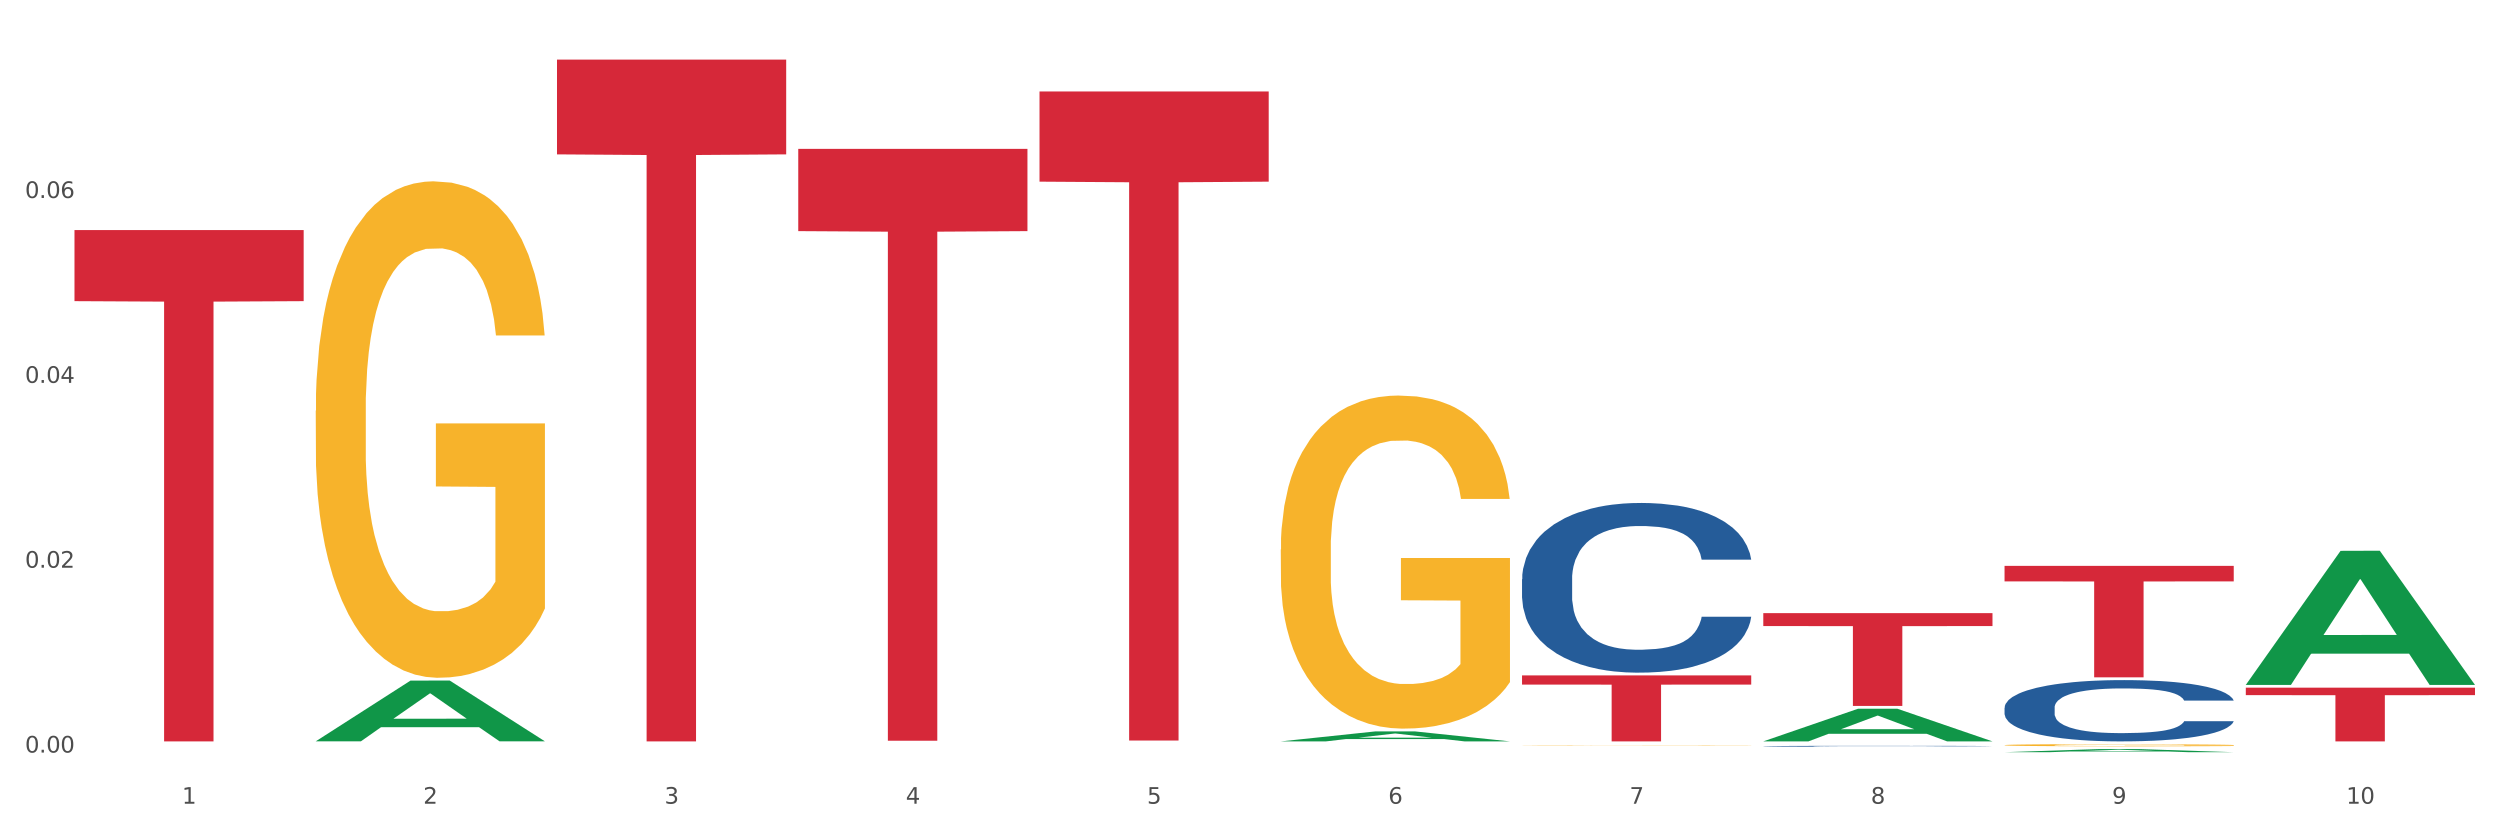 <?xml version="1.0" encoding="utf-8" standalone="no"?>
<!DOCTYPE svg PUBLIC "-//W3C//DTD SVG 1.1//EN"
  "http://www.w3.org/Graphics/SVG/1.1/DTD/svg11.dtd">
<svg xmlns:xlink="http://www.w3.org/1999/xlink" width="1080pt" height="360pt" viewBox="0 0 1080 360" xmlns="http://www.w3.org/2000/svg" version="1.1">
 <rect x="0" y="0" width="1080" height="360" fill="#333333" stroke="none"/>
 <defs>
  <style type="text/css">*{stroke-linejoin: round; stroke-linecap: butt}</style>
 </defs>
 <g id="figure_1">
  <g id="patch_1">
   <path d="M 0 360 
L 1080 360 
L 1080 0 
L 0 0 
z
" style="fill: #ffffff; stroke: #ffffff; stroke-linejoin: miter"/>
  </g>
  <g id="axes_1">
   <g id="matplotlib.axis_1">
    <g id="xtick_1">
     <g id="text_1">
      <!-- 1 -->
      <g style="fill: #4d4d4d" transform="translate(78.627 347.204) scale(0.096 -0.096)">
       <defs>
        <path id="DejaVuSans-31" d="M 794 531 
L 1825 531 
L 1825 4091 
L 703 3866 
L 703 4441 
L 1819 4666 
L 2450 4666 
L 2450 531 
L 3481 531 
L 3481 0 
L 794 0 
L 794 531 
z
" transform="scale(0.016)"/>
       </defs>
       <use xlink:href="#DejaVuSans-31"/>
      </g>
     </g>
    </g>
    <g id="xtick_2">
     <g id="text_2">
      <!-- 2 -->
      <g style="fill: #4d4d4d" transform="translate(182.851 347.204) scale(0.096 -0.096)">
       <defs>
        <path id="DejaVuSans-32" d="M 1228 531 
L 3431 531 
L 3431 0 
L 469 0 
L 469 531 
Q 828 903 1448 1529 
Q 2069 2156 2228 2338 
Q 2531 2678 2651 2914 
Q 2772 3150 2772 3378 
Q 2772 3750 2511 3984 
Q 2250 4219 1831 4219 
Q 1534 4219 1204 4116 
Q 875 4013 500 3803 
L 500 4441 
Q 881 4594 1212 4672 
Q 1544 4750 1819 4750 
Q 2544 4750 2975 4387 
Q 3406 4025 3406 3419 
Q 3406 3131 3298 2873 
Q 3191 2616 2906 2266 
Q 2828 2175 2409 1742 
Q 1991 1309 1228 531 
z
" transform="scale(0.016)"/>
       </defs>
       <use xlink:href="#DejaVuSans-32"/>
      </g>
     </g>
    </g>
    <g id="xtick_3">
     <g id="text_3">
      <!-- 3 -->
      <g style="fill: #4d4d4d" transform="translate(287.074 347.204) scale(0.096 -0.096)">
       <defs>
        <path id="DejaVuSans-33" d="M 2597 2516 
Q 3050 2419 3304 2112 
Q 3559 1806 3559 1356 
Q 3559 666 3084 287 
Q 2609 -91 1734 -91 
Q 1441 -91 1130 -33 
Q 819 25 488 141 
L 488 750 
Q 750 597 1062 519 
Q 1375 441 1716 441 
Q 2309 441 2620 675 
Q 2931 909 2931 1356 
Q 2931 1769 2642 2001 
Q 2353 2234 1838 2234 
L 1294 2234 
L 1294 2753 
L 1863 2753 
Q 2328 2753 2575 2939 
Q 2822 3125 2822 3475 
Q 2822 3834 2567 4026 
Q 2313 4219 1838 4219 
Q 1578 4219 1281 4162 
Q 984 4106 628 3988 
L 628 4550 
Q 988 4650 1302 4700 
Q 1616 4750 1894 4750 
Q 2613 4750 3031 4423 
Q 3450 4097 3450 3541 
Q 3450 3153 3228 2886 
Q 3006 2619 2597 2516 
z
" transform="scale(0.016)"/>
       </defs>
       <use xlink:href="#DejaVuSans-33"/>
      </g>
     </g>
    </g>
    <g id="xtick_4">
     <g id="text_4">
      <!-- 4 -->
      <g style="fill: #4d4d4d" transform="translate(391.298 347.204) scale(0.096 -0.096)">
       <defs>
        <path id="DejaVuSans-34" d="M 2419 4116 
L 825 1625 
L 2419 1625 
L 2419 4116 
z
M 2253 4666 
L 3047 4666 
L 3047 1625 
L 3713 1625 
L 3713 1100 
L 3047 1100 
L 3047 0 
L 2419 0 
L 2419 1100 
L 313 1100 
L 313 1709 
L 2253 4666 
z
" transform="scale(0.016)"/>
       </defs>
       <use xlink:href="#DejaVuSans-34"/>
      </g>
     </g>
    </g>
    <g id="xtick_5">
     <g id="text_5">
      <!-- 5 -->
      <g style="fill: #4d4d4d" transform="translate(495.522 347.204) scale(0.096 -0.096)">
       <defs>
        <path id="DejaVuSans-35" d="M 691 4666 
L 3169 4666 
L 3169 4134 
L 1269 4134 
L 1269 2991 
Q 1406 3038 1543 3061 
Q 1681 3084 1819 3084 
Q 2600 3084 3056 2656 
Q 3513 2228 3513 1497 
Q 3513 744 3044 326 
Q 2575 -91 1722 -91 
Q 1428 -91 1123 -41 
Q 819 9 494 109 
L 494 744 
Q 775 591 1075 516 
Q 1375 441 1709 441 
Q 2250 441 2565 725 
Q 2881 1009 2881 1497 
Q 2881 1984 2565 2268 
Q 2250 2553 1709 2553 
Q 1456 2553 1204 2497 
Q 953 2441 691 2322 
L 691 4666 
z
" transform="scale(0.016)"/>
       </defs>
       <use xlink:href="#DejaVuSans-35"/>
      </g>
     </g>
    </g>
    <g id="xtick_6">
     <g id="text_6">
      <!-- 6 -->
      <g style="fill: #4d4d4d" transform="translate(599.745 347.204) scale(0.096 -0.096)">
       <defs>
        <path id="DejaVuSans-36" d="M 2113 2584 
Q 1688 2584 1439 2293 
Q 1191 2003 1191 1497 
Q 1191 994 1439 701 
Q 1688 409 2113 409 
Q 2538 409 2786 701 
Q 3034 994 3034 1497 
Q 3034 2003 2786 2293 
Q 2538 2584 2113 2584 
z
M 3366 4563 
L 3366 3988 
Q 3128 4100 2886 4159 
Q 2644 4219 2406 4219 
Q 1781 4219 1451 3797 
Q 1122 3375 1075 2522 
Q 1259 2794 1537 2939 
Q 1816 3084 2150 3084 
Q 2853 3084 3261 2657 
Q 3669 2231 3669 1497 
Q 3669 778 3244 343 
Q 2819 -91 2113 -91 
Q 1303 -91 875 529 
Q 447 1150 447 2328 
Q 447 3434 972 4092 
Q 1497 4750 2381 4750 
Q 2619 4750 2861 4703 
Q 3103 4656 3366 4563 
z
" transform="scale(0.016)"/>
       </defs>
       <use xlink:href="#DejaVuSans-36"/>
      </g>
     </g>
    </g>
    <g id="xtick_7">
     <g id="text_7">
      <!-- 7 -->
      <g style="fill: #4d4d4d" transform="translate(703.969 347.204) scale(0.096 -0.096)">
       <defs>
        <path id="DejaVuSans-37" d="M 525 4666 
L 3525 4666 
L 3525 4397 
L 1831 0 
L 1172 0 
L 2766 4134 
L 525 4134 
L 525 4666 
z
" transform="scale(0.016)"/>
       </defs>
       <use xlink:href="#DejaVuSans-37"/>
      </g>
     </g>
    </g>
    <g id="xtick_8">
     <g id="text_8">
      <!-- 8 -->
      <g style="fill: #4d4d4d" transform="translate(808.193 347.204) scale(0.096 -0.096)">
       <defs>
        <path id="DejaVuSans-38" d="M 2034 2216 
Q 1584 2216 1326 1975 
Q 1069 1734 1069 1313 
Q 1069 891 1326 650 
Q 1584 409 2034 409 
Q 2484 409 2743 651 
Q 3003 894 3003 1313 
Q 3003 1734 2745 1975 
Q 2488 2216 2034 2216 
z
M 1403 2484 
Q 997 2584 770 2862 
Q 544 3141 544 3541 
Q 544 4100 942 4425 
Q 1341 4750 2034 4750 
Q 2731 4750 3128 4425 
Q 3525 4100 3525 3541 
Q 3525 3141 3298 2862 
Q 3072 2584 2669 2484 
Q 3125 2378 3379 2068 
Q 3634 1759 3634 1313 
Q 3634 634 3220 271 
Q 2806 -91 2034 -91 
Q 1263 -91 848 271 
Q 434 634 434 1313 
Q 434 1759 690 2068 
Q 947 2378 1403 2484 
z
M 1172 3481 
Q 1172 3119 1398 2916 
Q 1625 2713 2034 2713 
Q 2441 2713 2670 2916 
Q 2900 3119 2900 3481 
Q 2900 3844 2670 4047 
Q 2441 4250 2034 4250 
Q 1625 4250 1398 4047 
Q 1172 3844 1172 3481 
z
" transform="scale(0.016)"/>
       </defs>
       <use xlink:href="#DejaVuSans-38"/>
      </g>
     </g>
    </g>
    <g id="xtick_9">
     <g id="text_9">
      <!-- 9 -->
      <g style="fill: #4d4d4d" transform="translate(912.416 347.204) scale(0.096 -0.096)">
       <defs>
        <path id="DejaVuSans-39" d="M 703 97 
L 703 672 
Q 941 559 1184 500 
Q 1428 441 1663 441 
Q 2288 441 2617 861 
Q 2947 1281 2994 2138 
Q 2813 1869 2534 1725 
Q 2256 1581 1919 1581 
Q 1219 1581 811 2004 
Q 403 2428 403 3163 
Q 403 3881 828 4315 
Q 1253 4750 1959 4750 
Q 2769 4750 3195 4129 
Q 3622 3509 3622 2328 
Q 3622 1225 3098 567 
Q 2575 -91 1691 -91 
Q 1453 -91 1209 -44 
Q 966 3 703 97 
z
M 1959 2075 
Q 2384 2075 2632 2365 
Q 2881 2656 2881 3163 
Q 2881 3666 2632 3958 
Q 2384 4250 1959 4250 
Q 1534 4250 1286 3958 
Q 1038 3666 1038 3163 
Q 1038 2656 1286 2365 
Q 1534 2075 1959 2075 
z
" transform="scale(0.016)"/>
       </defs>
       <use xlink:href="#DejaVuSans-39"/>
      </g>
     </g>
    </g>
    <g id="xtick_10">
     <g id="text_10">
      <!-- 10 -->
      <g style="fill: #4d4d4d" transform="translate(1013.586 347.204) scale(0.096 -0.096)">
       <defs>
        <path id="DejaVuSans-30" d="M 2034 4250 
Q 1547 4250 1301 3770 
Q 1056 3291 1056 2328 
Q 1056 1369 1301 889 
Q 1547 409 2034 409 
Q 2525 409 2770 889 
Q 3016 1369 3016 2328 
Q 3016 3291 2770 3770 
Q 2525 4250 2034 4250 
z
M 2034 4750 
Q 2819 4750 3233 4129 
Q 3647 3509 3647 2328 
Q 3647 1150 3233 529 
Q 2819 -91 2034 -91 
Q 1250 -91 836 529 
Q 422 1150 422 2328 
Q 422 3509 836 4129 
Q 1250 4750 2034 4750 
z
" transform="scale(0.016)"/>
       </defs>
       <use xlink:href="#DejaVuSans-31"/>
       <use xlink:href="#DejaVuSans-30" transform="translate(63.623 0)"/>
      </g>
     </g>
    </g>
    <g id="xtick_11"/>
    <g id="xtick_12"/>
    <g id="xtick_13"/>
    <g id="xtick_14"/>
    <g id="xtick_15"/>
    <g id="xtick_16"/>
    <g id="xtick_17"/>
    <g id="xtick_18"/>
    <g id="xtick_19"/>
   </g>
   <g id="matplotlib.axis_2">
    <g id="ytick_1">
     <g id="text_11">
      <!-- 0.00 -->
      <g style="fill: #4d4d4d" transform="translate(10.8 325.11) scale(0.096 -0.096)">
       <defs>
        <path id="DejaVuSans-2e" d="M 684 794 
L 1344 794 
L 1344 0 
L 684 0 
L 684 794 
z
" transform="scale(0.016)"/>
       </defs>
       <use xlink:href="#DejaVuSans-30"/>
       <use xlink:href="#DejaVuSans-2e" transform="translate(63.623 0)"/>
       <use xlink:href="#DejaVuSans-30" transform="translate(95.41 0)"/>
       <use xlink:href="#DejaVuSans-30" transform="translate(159.033 0)"/>
      </g>
     </g>
    </g>
    <g id="ytick_2">
     <g id="text_12">
      <!-- 0.02 -->
      <g style="fill: #4d4d4d" transform="translate(10.8 245.249) scale(0.096 -0.096)">
       <use xlink:href="#DejaVuSans-30"/>
       <use xlink:href="#DejaVuSans-2e" transform="translate(63.623 0)"/>
       <use xlink:href="#DejaVuSans-30" transform="translate(95.41 0)"/>
       <use xlink:href="#DejaVuSans-32" transform="translate(159.033 0)"/>
      </g>
     </g>
    </g>
    <g id="ytick_3">
     <g id="text_13">
      <!-- 0.04 -->
      <g style="fill: #4d4d4d" transform="translate(10.8 165.388) scale(0.096 -0.096)">
       <use xlink:href="#DejaVuSans-30"/>
       <use xlink:href="#DejaVuSans-2e" transform="translate(63.623 0)"/>
       <use xlink:href="#DejaVuSans-30" transform="translate(95.41 0)"/>
       <use xlink:href="#DejaVuSans-34" transform="translate(159.033 0)"/>
      </g>
     </g>
    </g>
    <g id="ytick_4">
     <g id="text_14">
      <!-- 0.06 -->
      <g style="fill: #4d4d4d" transform="translate(10.8 85.527) scale(0.096 -0.096)">
       <use xlink:href="#DejaVuSans-30"/>
       <use xlink:href="#DejaVuSans-2e" transform="translate(63.623 0)"/>
       <use xlink:href="#DejaVuSans-30" transform="translate(95.41 0)"/>
       <use xlink:href="#DejaVuSans-36" transform="translate(159.033 0)"/>
      </g>
     </g>
    </g>
    <g id="ytick_5"/>
    <g id="ytick_6"/>
    <g id="ytick_7"/>
    <g id="ytick_8"/>
   </g>
   <g id="PolyCollection_1">
    <path d="M 136.399 320.216 
L 136.501 320.191 
L 177.331 294.016 
L 194.275 293.992 
L 235.411 320.265 
L 215.813 320.265 
L 206.932 314.147 
L 164.775 314.147 
L 164.469 314.245 
L 155.895 320.265 
L 136.399 320.265 
L 136.399 320.216 
L 170.083 310.496 
L 201.624 310.471 
L 186.007 299.592 
L 185.803 299.542 
L 185.599 299.616 
L 169.981 310.471 
L 170.083 310.496 
L 136.399 320.216 
z
" clip-path="url(#pc5894e2e7d)" style="fill: #109648"/>
    <path d="M 657.517 321.946 
L 657.634 321.946 
L 657.634 321.941 
L 657.867 321.936 
L 659.036 321.925 
L 660.79 321.916 
L 662.076 321.911 
L 663.362 321.907 
L 664.881 321.903 
L 666.752 321.898 
L 670.142 321.892 
L 672.246 321.889 
L 674.818 321.886 
L 679.493 321.881 
L 682.884 321.878 
L 686.39 321.876 
L 692.118 321.873 
L 695.859 321.872 
L 699.834 321.871 
L 704.627 321.871 
L 708.25 321.871 
L 716.199 321.871 
L 722.979 321.872 
L 726.253 321.873 
L 730.461 321.875 
L 732.682 321.876 
L 736.306 321.879 
L 740.047 321.882 
L 742.618 321.885 
L 746.476 321.89 
L 749.398 321.895 
L 752.087 321.901 
L 753.49 321.905 
L 754.542 321.909 
L 755.477 321.914 
L 756.412 321.921 
L 735.371 321.921 
L 734.552 321.916 
L 733.266 321.911 
L 731.396 321.906 
L 729.76 321.903 
L 726.954 321.9 
L 724.382 321.897 
L 721.694 321.896 
L 718.42 321.894 
L 715.849 321.893 
L 712.225 321.893 
L 705.094 321.893 
L 700.301 321.894 
L 697.028 321.896 
L 694.924 321.897 
L 693.054 321.898 
L 690.949 321.9 
L 688.495 321.904 
L 686.741 321.906 
L 684.988 321.91 
L 683.585 321.914 
L 682.299 321.918 
L 681.247 321.922 
L 680.429 321.927 
L 679.727 321.933 
L 679.143 321.942 
L 679.143 321.962 
L 679.377 321.967 
L 679.961 321.973 
L 680.662 321.978 
L 681.831 321.983 
L 682.884 321.987 
L 684.871 321.993 
L 687.092 321.997 
L 688.845 322 
L 690.599 322.002 
L 693.638 322.006 
L 697.028 322.008 
L 699.951 322.01 
L 703.925 322.011 
L 706.614 322.012 
L 708.952 322.012 
L 714.68 322.012 
L 718.771 322.012 
L 723.33 322.011 
L 726.837 322.009 
L 729.76 322.008 
L 733.033 322.005 
L 735.137 322.003 
L 735.137 321.971 
L 709.419 321.971 
L 709.419 321.95 
L 756.529 321.95 
L 756.529 322.011 
L 754.542 322.015 
L 752.321 322.017 
L 749.983 322.02 
L 746.476 322.023 
L 742.268 322.026 
L 738.527 322.028 
L 734.552 322.03 
L 729.876 322.032 
L 723.798 322.033 
L 720.057 322.034 
L 715.381 322.034 
L 709.887 322.034 
L 705.094 322.034 
L 700.418 322.033 
L 695.508 322.032 
L 690.716 322.03 
L 687.092 322.028 
L 683.468 322.026 
L 679.61 322.022 
L 676.571 322.019 
L 674.233 322.017 
L 671.661 322.013 
L 668.856 322.009 
L 666.752 322.005 
L 664.881 322.001 
L 662.894 321.995 
L 661.491 321.991 
L 660.088 321.985 
L 659.27 321.98 
L 658.335 321.974 
L 657.634 321.964 
L 657.517 321.946 
z
" clip-path="url(#pc5894e2e7d)" style="fill: #f7b32b"/>
    <path d="M 865.964 321.899 
L 866.081 321.898 
L 866.081 321.867 
L 866.315 321.841 
L 867.484 321.776 
L 869.237 321.722 
L 870.523 321.694 
L 871.809 321.671 
L 873.329 321.647 
L 875.199 321.623 
L 878.589 321.588 
L 880.693 321.57 
L 883.265 321.551 
L 887.941 321.523 
L 891.331 321.508 
L 894.838 321.495 
L 900.566 321.479 
L 904.306 321.472 
L 908.281 321.467 
L 913.074 321.464 
L 916.698 321.463 
L 924.647 321.465 
L 931.427 321.473 
L 934.7 321.479 
L 938.908 321.49 
L 941.129 321.496 
L 944.753 321.51 
L 948.494 321.528 
L 951.066 321.544 
L 954.923 321.573 
L 957.846 321.603 
L 960.534 321.639 
L 961.937 321.664 
L 962.989 321.687 
L 963.924 321.714 
L 964.859 321.756 
L 943.818 321.756 
L 943 321.726 
L 941.714 321.697 
L 939.843 321.67 
L 938.207 321.653 
L 935.401 321.631 
L 932.829 321.617 
L 930.141 321.607 
L 926.868 321.598 
L 924.296 321.594 
L 920.672 321.59 
L 913.541 321.591 
L 908.749 321.598 
L 905.475 321.607 
L 903.371 321.615 
L 901.501 321.623 
L 899.397 321.635 
L 896.942 321.653 
L 895.188 321.67 
L 893.435 321.691 
L 892.032 321.711 
L 890.746 321.735 
L 889.694 321.761 
L 888.876 321.788 
L 888.175 321.821 
L 887.59 321.875 
L 887.59 321.993 
L 887.824 322.02 
L 888.408 322.055 
L 889.11 322.082 
L 890.279 322.114 
L 891.331 322.136 
L 893.318 322.167 
L 895.539 322.193 
L 897.293 322.209 
L 899.046 322.223 
L 902.085 322.242 
L 905.475 322.257 
L 908.398 322.267 
L 912.372 322.275 
L 915.061 322.279 
L 917.399 322.281 
L 923.127 322.281 
L 927.218 322.278 
L 931.777 322.272 
L 935.284 322.264 
L 938.207 322.255 
L 941.48 322.239 
L 943.584 322.224 
L 943.584 322.044 
L 917.867 322.043 
L 917.867 321.923 
L 964.976 321.923 
L 964.976 322.275 
L 962.989 322.293 
L 960.768 322.31 
L 958.43 322.324 
L 954.923 322.343 
L 950.715 322.36 
L 946.974 322.372 
L 943 322.382 
L 938.324 322.392 
L 932.245 322.4 
L 928.504 322.404 
L 923.828 322.406 
L 918.334 322.407 
L 913.541 322.406 
L 908.865 322.401 
L 903.956 322.393 
L 899.163 322.382 
L 895.539 322.371 
L 891.915 322.357 
L 888.058 322.339 
L 885.018 322.322 
L 882.68 322.306 
L 880.109 322.287 
L 877.303 322.261 
L 875.199 322.237 
L 873.329 322.213 
L 871.341 322.182 
L 869.938 322.155 
L 868.536 322.122 
L 867.717 322.097 
L 866.782 322.058 
L 866.081 322.004 
L 865.964 321.899 
z
" clip-path="url(#pc5894e2e7d)" style="fill: #f7b32b"/>
    <path d="M 32.175 99.402 
L 131.187 99.402 
L 131.187 130.095 
L 92.239 130.303 
L 92.239 320.271 
L 70.888 320.271 
L 70.888 130.303 
L 32.175 130.095 
L 32.175 99.609 
L 32.175 99.402 
z
" clip-path="url(#pc5894e2e7d)" style="fill: #d62839"/>
    <path d="M 240.622 25.759 
L 339.635 25.759 
L 339.635 66.687 
L 300.687 66.964 
L 300.687 320.274 
L 279.336 320.274 
L 279.336 66.964 
L 240.622 66.687 
L 240.622 26.036 
L 240.622 25.759 
z
" clip-path="url(#pc5894e2e7d)" style="fill: #d62839"/>
    <path d="M 344.846 64.312 
L 443.858 64.312 
L 443.858 99.844 
L 404.91 100.084 
L 404.91 319.997 
L 383.559 319.997 
L 383.559 100.084 
L 344.846 99.844 
L 344.846 64.552 
L 344.846 64.312 
z
" clip-path="url(#pc5894e2e7d)" style="fill: #d62839"/>
    <path d="M 449.069 39.507 
L 548.082 39.507 
L 548.082 78.475 
L 509.134 78.738 
L 509.134 319.92 
L 487.783 319.92 
L 487.783 78.738 
L 449.069 78.475 
L 449.069 39.77 
L 449.069 39.507 
z
" clip-path="url(#pc5894e2e7d)" style="fill: #d62839"/>
    <path d="M 657.517 291.777 
L 756.529 291.777 
L 756.529 295.738 
L 717.581 295.765 
L 717.581 320.28 
L 696.23 320.28 
L 696.23 295.765 
L 657.517 295.738 
L 657.517 291.804 
L 657.517 291.777 
z
" clip-path="url(#pc5894e2e7d)" style="fill: #d62839"/>
    <path d="M 761.74 264.885 
L 860.753 264.885 
L 860.753 270.456 
L 821.805 270.494 
L 821.805 304.977 
L 800.454 304.977 
L 800.454 270.494 
L 761.74 270.456 
L 761.74 264.923 
L 761.74 264.885 
z
" clip-path="url(#pc5894e2e7d)" style="fill: #d62839"/>
    <path d="M 865.964 244.457 
L 964.976 244.457 
L 964.976 251.15 
L 926.028 251.195 
L 926.028 292.619 
L 904.677 292.619 
L 904.677 251.195 
L 865.964 251.15 
L 865.964 244.502 
L 865.964 244.457 
z
" clip-path="url(#pc5894e2e7d)" style="fill: #d62839"/>
    <path d="M 970.188 297.077 
L 1069.2 297.077 
L 1069.2 300.301 
L 1030.252 300.323 
L 1030.252 320.28 
L 1008.901 320.28 
L 1008.901 300.323 
L 970.188 300.301 
L 970.188 297.099 
L 970.188 297.077 
z
" clip-path="url(#pc5894e2e7d)" style="fill: #d62839"/>
    <path d="M 865.964 305.699 
L 866.081 305.675 
L 866.081 304.998 
L 866.432 304.079 
L 867.719 302.386 
L 869.358 301.105 
L 872.167 299.606 
L 873.688 298.977 
L 875.678 298.276 
L 879.774 297.139 
L 884.456 296.172 
L 887.733 295.64 
L 890.19 295.301 
L 895.691 294.697 
L 898.851 294.431 
L 902.128 294.213 
L 904.937 294.068 
L 909.618 293.899 
L 913.364 293.826 
L 917.694 293.802 
L 921.322 293.826 
L 926.12 293.923 
L 933.143 294.213 
L 935.834 294.383 
L 939.463 294.673 
L 943.208 295.06 
L 946.251 295.446 
L 949.762 296.003 
L 953.39 296.728 
L 956.901 297.647 
L 959.359 298.493 
L 961.348 299.388 
L 963.104 300.476 
L 964.391 301.661 
L 964.976 302.652 
L 943.559 302.652 
L 942.974 301.758 
L 941.803 300.79 
L 940.633 300.138 
L 939.346 299.606 
L 937.356 299.001 
L 935.6 298.614 
L 932.674 298.155 
L 929.983 297.865 
L 927.759 297.695 
L 925.067 297.55 
L 919.332 297.405 
L 915.236 297.405 
L 912.661 297.453 
L 909.501 297.574 
L 906.81 297.744 
L 903.65 298.034 
L 901.192 298.348 
L 898.734 298.759 
L 897.33 299.049 
L 895.223 299.581 
L 893.819 300.017 
L 891.946 300.766 
L 890.893 301.298 
L 889.02 302.676 
L 888.201 303.692 
L 887.85 304.393 
L 887.616 305.167 
L 887.616 308.939 
L 888.318 310.632 
L 888.903 311.357 
L 889.839 312.179 
L 891.595 313.243 
L 894.17 314.283 
L 896.861 315.033 
L 899.085 315.492 
L 901.192 315.831 
L 903.298 316.097 
L 905.873 316.339 
L 907.98 316.484 
L 911.14 316.629 
L 914.885 316.701 
L 917.811 316.701 
L 923.78 316.58 
L 926.472 316.459 
L 929.046 316.29 
L 931.855 316.024 
L 934.079 315.734 
L 935.366 315.516 
L 937.473 315.057 
L 939.111 314.573 
L 940.516 314.017 
L 941.452 313.534 
L 942.505 312.808 
L 943.325 311.986 
L 943.559 311.551 
L 964.976 311.551 
L 964.508 312.421 
L 963.689 313.268 
L 962.05 314.404 
L 960.763 315.057 
L 958.773 315.855 
L 956.667 316.532 
L 953.741 317.282 
L 951.049 317.838 
L 948.24 318.321 
L 945.197 318.757 
L 939.697 319.361 
L 937.707 319.53 
L 933.494 319.821 
L 930.217 319.99 
L 925.418 320.159 
L 920.503 320.256 
L 915.353 320.28 
L 910.789 320.232 
L 905.756 320.087 
L 902.596 319.941 
L 899.085 319.724 
L 894.989 319.385 
L 891.127 318.974 
L 887.499 318.491 
L 884.105 317.934 
L 880.945 317.306 
L 876.848 316.266 
L 873.805 315.25 
L 871.582 314.307 
L 870.06 313.509 
L 868.539 312.494 
L 867.719 311.793 
L 866.432 310.1 
L 865.964 308.528 
L 865.964 305.699 
z
" clip-path="url(#pc5894e2e7d)" style="fill: #255c99"/>
    <path d="M 761.74 322.374 
L 761.857 322.373 
L 761.857 322.363 
L 762.208 322.35 
L 763.496 322.324 
L 765.134 322.305 
L 767.943 322.283 
L 769.465 322.273 
L 771.454 322.263 
L 775.551 322.246 
L 780.232 322.231 
L 783.509 322.223 
L 785.967 322.218 
L 791.467 322.209 
L 794.627 322.205 
L 797.904 322.202 
L 800.713 322.2 
L 805.395 322.197 
L 809.14 322.196 
L 813.47 322.196 
L 817.098 322.196 
L 821.897 322.198 
L 828.919 322.202 
L 831.611 322.205 
L 835.239 322.209 
L 838.984 322.215 
L 842.027 322.221 
L 845.538 322.229 
L 849.166 322.24 
L 852.677 322.253 
L 855.135 322.266 
L 857.125 322.279 
L 858.88 322.296 
L 860.168 322.313 
L 860.753 322.328 
L 839.335 322.328 
L 838.75 322.315 
L 837.58 322.3 
L 836.409 322.291 
L 835.122 322.283 
L 833.132 322.274 
L 831.377 322.268 
L 828.451 322.261 
L 825.759 322.257 
L 823.535 322.254 
L 820.843 322.252 
L 815.109 322.25 
L 811.012 322.25 
L 808.438 322.251 
L 805.278 322.252 
L 802.586 322.255 
L 799.426 322.259 
L 796.968 322.264 
L 794.51 322.27 
L 793.106 322.274 
L 790.999 322.282 
L 789.595 322.289 
L 787.722 322.3 
L 786.669 322.308 
L 784.796 322.329 
L 783.977 322.344 
L 783.626 322.354 
L 783.392 322.366 
L 783.392 322.422 
L 784.094 322.447 
L 784.679 322.458 
L 785.616 322.471 
L 787.371 322.486 
L 789.946 322.502 
L 792.638 322.513 
L 794.862 322.52 
L 796.968 322.525 
L 799.075 322.529 
L 801.65 322.533 
L 803.756 322.535 
L 806.916 322.537 
L 810.661 322.538 
L 813.587 322.538 
L 819.556 322.536 
L 822.248 322.534 
L 824.823 322.532 
L 827.632 322.528 
L 829.855 322.524 
L 831.143 322.52 
L 833.249 322.514 
L 834.888 322.506 
L 836.292 322.498 
L 837.229 322.491 
L 838.282 322.48 
L 839.101 322.468 
L 839.335 322.461 
L 860.753 322.461 
L 860.285 322.474 
L 859.465 322.487 
L 857.827 322.504 
L 856.539 322.514 
L 854.55 322.525 
L 852.443 322.536 
L 849.517 322.547 
L 846.825 322.555 
L 844.017 322.562 
L 840.974 322.569 
L 835.473 322.578 
L 833.483 322.58 
L 829.27 322.585 
L 825.993 322.587 
L 821.195 322.59 
L 816.279 322.591 
L 811.13 322.592 
L 806.565 322.591 
L 801.533 322.589 
L 798.373 322.587 
L 794.862 322.583 
L 790.765 322.578 
L 786.903 322.572 
L 783.275 322.565 
L 779.881 322.557 
L 776.721 322.547 
L 772.625 322.532 
L 769.582 322.516 
L 767.358 322.502 
L 765.837 322.49 
L 764.315 322.475 
L 763.496 322.465 
L 762.208 322.439 
L 761.74 322.416 
L 761.74 322.374 
z
" clip-path="url(#pc5894e2e7d)" style="fill: #255c99"/>
    <path d="M 657.517 250.22 
L 657.634 250.153 
L 657.634 248.278 
L 657.985 245.734 
L 659.272 241.047 
L 660.911 237.498 
L 663.72 233.347 
L 665.241 231.606 
L 667.231 229.664 
L 671.327 226.518 
L 676.008 223.839 
L 679.285 222.366 
L 681.743 221.429 
L 687.244 219.755 
L 690.404 219.018 
L 693.681 218.416 
L 696.49 218.014 
L 701.171 217.545 
L 704.916 217.345 
L 709.247 217.278 
L 712.875 217.345 
L 717.673 217.612 
L 724.695 218.416 
L 727.387 218.885 
L 731.015 219.688 
L 734.76 220.759 
L 737.803 221.831 
L 741.314 223.371 
L 744.943 225.379 
L 748.454 227.924 
L 750.911 230.267 
L 752.901 232.744 
L 754.657 235.757 
L 755.944 239.038 
L 756.529 241.783 
L 735.112 241.783 
L 734.526 239.306 
L 733.356 236.628 
L 732.186 234.82 
L 730.898 233.347 
L 728.909 231.673 
L 727.153 230.602 
L 724.227 229.33 
L 721.535 228.526 
L 719.312 228.058 
L 716.62 227.656 
L 710.885 227.254 
L 706.789 227.254 
L 704.214 227.388 
L 701.054 227.723 
L 698.362 228.191 
L 695.202 228.995 
L 692.745 229.865 
L 690.287 231.004 
L 688.882 231.807 
L 686.776 233.28 
L 685.371 234.485 
L 683.499 236.561 
L 682.445 238.034 
L 680.573 241.85 
L 679.754 244.663 
L 679.402 246.604 
L 679.168 248.747 
L 679.168 259.192 
L 679.871 263.879 
L 680.456 265.888 
L 681.392 268.164 
L 683.148 271.11 
L 685.722 273.989 
L 688.414 276.065 
L 690.638 277.337 
L 692.745 278.274 
L 694.851 279.011 
L 697.426 279.681 
L 699.533 280.082 
L 702.693 280.484 
L 706.438 280.685 
L 709.364 280.685 
L 715.332 280.35 
L 718.024 280.015 
L 720.599 279.547 
L 723.408 278.81 
L 725.632 278.007 
L 726.919 277.404 
L 729.026 276.132 
L 730.664 274.793 
L 732.069 273.253 
L 733.005 271.914 
L 734.058 269.905 
L 734.877 267.628 
L 735.112 266.423 
L 756.529 266.423 
L 756.061 268.834 
L 755.242 271.177 
L 753.603 274.324 
L 752.316 276.132 
L 750.326 278.341 
L 748.22 280.216 
L 745.294 282.292 
L 742.602 283.832 
L 739.793 285.171 
L 736.75 286.376 
L 731.249 288.05 
L 729.26 288.519 
L 725.046 289.322 
L 721.769 289.791 
L 716.971 290.26 
L 712.055 290.527 
L 706.906 290.594 
L 702.341 290.46 
L 697.309 290.059 
L 694.149 289.657 
L 690.638 289.054 
L 686.542 288.117 
L 682.679 286.979 
L 679.051 285.64 
L 675.657 284.1 
L 672.497 282.359 
L 668.401 279.48 
L 665.358 276.668 
L 663.134 274.056 
L 661.613 271.847 
L 660.091 269.035 
L 659.272 267.093 
L 657.985 262.406 
L 657.517 258.054 
L 657.517 250.22 
z
" clip-path="url(#pc5894e2e7d)" style="fill: #255c99"/>
    <path d="M 553.293 237.368 
L 553.41 237.236 
L 553.41 232.505 
L 553.644 228.431 
L 554.813 218.575 
L 556.566 210.427 
L 557.852 206.091 
L 559.138 202.542 
L 560.658 198.994 
L 562.528 195.314 
L 565.918 189.926 
L 568.022 187.167 
L 570.594 184.275 
L 575.27 180.07 
L 578.66 177.705 
L 582.167 175.733 
L 587.895 173.368 
L 591.636 172.316 
L 595.61 171.528 
L 600.403 171.002 
L 604.027 170.871 
L 611.976 171.265 
L 618.756 172.448 
L 622.029 173.368 
L 626.237 174.945 
L 628.458 175.996 
L 632.082 178.099 
L 635.823 180.859 
L 638.395 183.224 
L 642.252 187.692 
L 645.175 192.16 
L 647.863 197.68 
L 649.266 201.491 
L 650.318 205.039 
L 651.253 209.113 
L 652.189 215.553 
L 631.147 215.553 
L 630.329 210.953 
L 629.043 206.616 
L 627.173 202.411 
L 625.536 199.783 
L 622.73 196.497 
L 620.159 194.394 
L 617.47 192.817 
L 614.197 191.503 
L 611.625 190.846 
L 608.001 190.321 
L 600.87 190.452 
L 596.078 191.503 
L 592.805 192.817 
L 590.7 194 
L 588.83 195.314 
L 586.726 197.154 
L 584.271 199.914 
L 582.518 202.411 
L 580.764 205.565 
L 579.361 208.719 
L 578.075 212.399 
L 577.023 216.341 
L 576.205 220.415 
L 575.504 225.409 
L 574.919 233.688 
L 574.919 251.692 
L 575.153 255.766 
L 575.737 261.154 
L 576.439 265.228 
L 577.608 270.09 
L 578.66 273.376 
L 580.647 278.107 
L 582.868 282.049 
L 584.622 284.546 
L 586.375 286.649 
L 589.415 289.54 
L 592.805 291.906 
L 595.727 293.351 
L 599.702 294.665 
L 602.39 295.191 
L 604.728 295.454 
L 610.456 295.454 
L 614.548 295.06 
L 619.107 294.14 
L 622.613 292.957 
L 625.536 291.511 
L 628.809 289.146 
L 630.913 286.912 
L 630.913 259.446 
L 605.196 259.314 
L 605.196 241.047 
L 652.306 241.047 
L 652.306 294.665 
L 650.318 297.425 
L 648.097 299.922 
L 645.759 302.156 
L 642.252 304.916 
L 638.044 307.544 
L 634.303 309.384 
L 630.329 310.961 
L 625.653 312.407 
L 619.574 313.721 
L 615.833 314.246 
L 611.158 314.641 
L 605.663 314.772 
L 600.87 314.509 
L 596.195 313.852 
L 591.285 312.669 
L 586.492 310.961 
L 582.868 309.253 
L 579.244 307.15 
L 575.387 304.39 
L 572.347 301.762 
L 570.009 299.396 
L 567.438 296.374 
L 564.632 292.431 
L 562.528 288.883 
L 560.658 285.203 
L 558.67 280.472 
L 557.268 276.398 
L 555.865 271.273 
L 555.047 267.462 
L 554.111 261.548 
L 553.41 253.269 
L 553.293 237.368 
z
" clip-path="url(#pc5894e2e7d)" style="fill: #f7b32b"/>
    <path d="M 136.399 177.436 
L 136.516 177.24 
L 136.516 170.188 
L 136.749 164.116 
L 137.918 149.425 
L 139.672 137.281 
L 140.958 130.817 
L 142.244 125.528 
L 143.763 120.239 
L 145.634 114.755 
L 149.024 106.723 
L 151.128 102.61 
L 153.699 98.301 
L 158.375 92.033 
L 161.765 88.507 
L 165.272 85.569 
L 171 82.043 
L 174.741 80.476 
L 178.716 79.3 
L 183.508 78.517 
L 187.132 78.321 
L 195.081 78.909 
L 201.861 80.672 
L 205.135 82.043 
L 209.343 84.393 
L 211.564 85.96 
L 215.188 89.094 
L 218.928 93.208 
L 221.5 96.734 
L 225.358 103.394 
L 228.28 110.053 
L 230.969 118.28 
L 232.372 123.961 
L 233.424 129.25 
L 234.359 135.322 
L 235.294 144.92 
L 214.253 144.92 
L 213.434 138.064 
L 212.148 131.6 
L 210.278 125.332 
L 208.641 121.414 
L 205.836 116.517 
L 203.264 113.383 
L 200.576 111.033 
L 197.302 109.074 
L 194.731 108.095 
L 191.107 107.311 
L 183.976 107.507 
L 179.183 109.074 
L 175.91 111.033 
L 173.806 112.796 
L 171.936 114.755 
L 169.831 117.497 
L 167.377 121.61 
L 165.623 125.332 
L 163.87 130.033 
L 162.467 134.734 
L 161.181 140.219 
L 160.129 146.095 
L 159.311 152.167 
L 158.609 159.611 
L 158.025 171.951 
L 158.025 198.787 
L 158.259 204.859 
L 158.843 212.89 
L 159.544 218.962 
L 160.713 226.21 
L 161.765 231.107 
L 163.753 238.158 
L 165.974 244.035 
L 167.727 247.757 
L 169.481 250.891 
L 172.52 255.2 
L 175.91 258.726 
L 178.833 260.88 
L 182.807 262.839 
L 185.496 263.623 
L 187.834 264.015 
L 193.562 264.015 
L 197.653 263.427 
L 202.212 262.056 
L 205.719 260.293 
L 208.641 258.138 
L 211.915 254.612 
L 214.019 251.282 
L 214.019 210.344 
L 188.301 210.148 
L 188.301 182.921 
L 235.411 182.921 
L 235.411 262.839 
L 233.424 266.953 
L 231.203 270.674 
L 228.865 274.004 
L 225.358 278.118 
L 221.15 282.035 
L 217.409 284.778 
L 213.434 287.128 
L 208.758 289.283 
L 202.68 291.242 
L 198.939 292.025 
L 194.263 292.613 
L 188.769 292.809 
L 183.976 292.417 
L 179.3 291.438 
L 174.39 289.675 
L 169.598 287.128 
L 165.974 284.582 
L 162.35 281.448 
L 158.492 277.334 
L 155.453 273.417 
L 153.115 269.891 
L 150.543 265.386 
L 147.738 259.509 
L 145.634 254.221 
L 143.763 248.736 
L 141.776 241.684 
L 140.373 235.612 
L 138.97 227.973 
L 138.152 222.292 
L 137.217 213.478 
L 136.516 201.137 
L 136.399 177.436 
z
" clip-path="url(#pc5894e2e7d)" style="fill: #f7b32b"/>
    <path d="M 553.293 320.272 
L 553.395 320.268 
L 594.225 315.959 
L 611.169 315.955 
L 652.306 320.28 
L 632.707 320.28 
L 623.827 319.273 
L 581.67 319.273 
L 581.364 319.289 
L 572.789 320.28 
L 553.293 320.28 
L 553.293 320.272 
L 586.978 318.672 
L 618.519 318.668 
L 602.901 316.877 
L 602.697 316.869 
L 602.493 316.881 
L 586.876 318.668 
L 586.978 318.672 
L 553.293 320.272 
z
" clip-path="url(#pc5894e2e7d)" style="fill: #109648"/>
    <path d="M 761.74 320.253 
L 761.842 320.24 
L 802.672 306.173 
L 819.617 306.16 
L 860.753 320.28 
L 841.154 320.28 
L 832.274 316.992 
L 790.117 316.992 
L 789.811 317.045 
L 781.237 320.28 
L 761.74 320.28 
L 761.74 320.253 
L 795.425 315.03 
L 826.966 315.016 
L 811.349 309.17 
L 811.144 309.143 
L 810.94 309.183 
L 795.323 315.016 
L 795.425 315.03 
L 761.74 320.253 
z
" clip-path="url(#pc5894e2e7d)" style="fill: #109648"/>
    <path d="M 865.964 324.947 
L 866.066 324.946 
L 906.896 323.591 
L 923.84 323.59 
L 964.976 324.95 
L 945.378 324.95 
L 936.498 324.633 
L 894.341 324.633 
L 894.034 324.638 
L 885.46 324.95 
L 865.964 324.95 
L 865.964 324.947 
L 899.649 324.444 
L 931.19 324.443 
L 915.572 323.88 
L 915.368 323.877 
L 915.164 323.881 
L 899.547 324.443 
L 899.649 324.444 
L 865.964 324.947 
z
" clip-path="url(#pc5894e2e7d)" style="fill: #109648"/>
    <path d="M 970.188 295.785 
L 970.29 295.731 
L 1011.12 237.963 
L 1028.064 237.908 
L 1069.2 295.894 
L 1049.602 295.894 
L 1040.721 282.391 
L 998.564 282.391 
L 998.258 282.609 
L 989.684 295.894 
L 970.188 295.894 
L 970.188 295.785 
L 1003.872 274.333 
L 1035.413 274.279 
L 1019.796 250.268 
L 1019.592 250.159 
L 1019.388 250.322 
L 1003.77 274.279 
L 1003.872 274.333 
L 970.188 295.785 
z
" clip-path="url(#pc5894e2e7d)" style="fill: #109648"/>
   </g>
  </g>
 </g>
 <defs>
  <clipPath id="pc5894e2e7d">
   <rect x="32.175" y="10.8" width="1037.025" height="329.109"/>
  </clipPath>
 </defs>
</svg>
